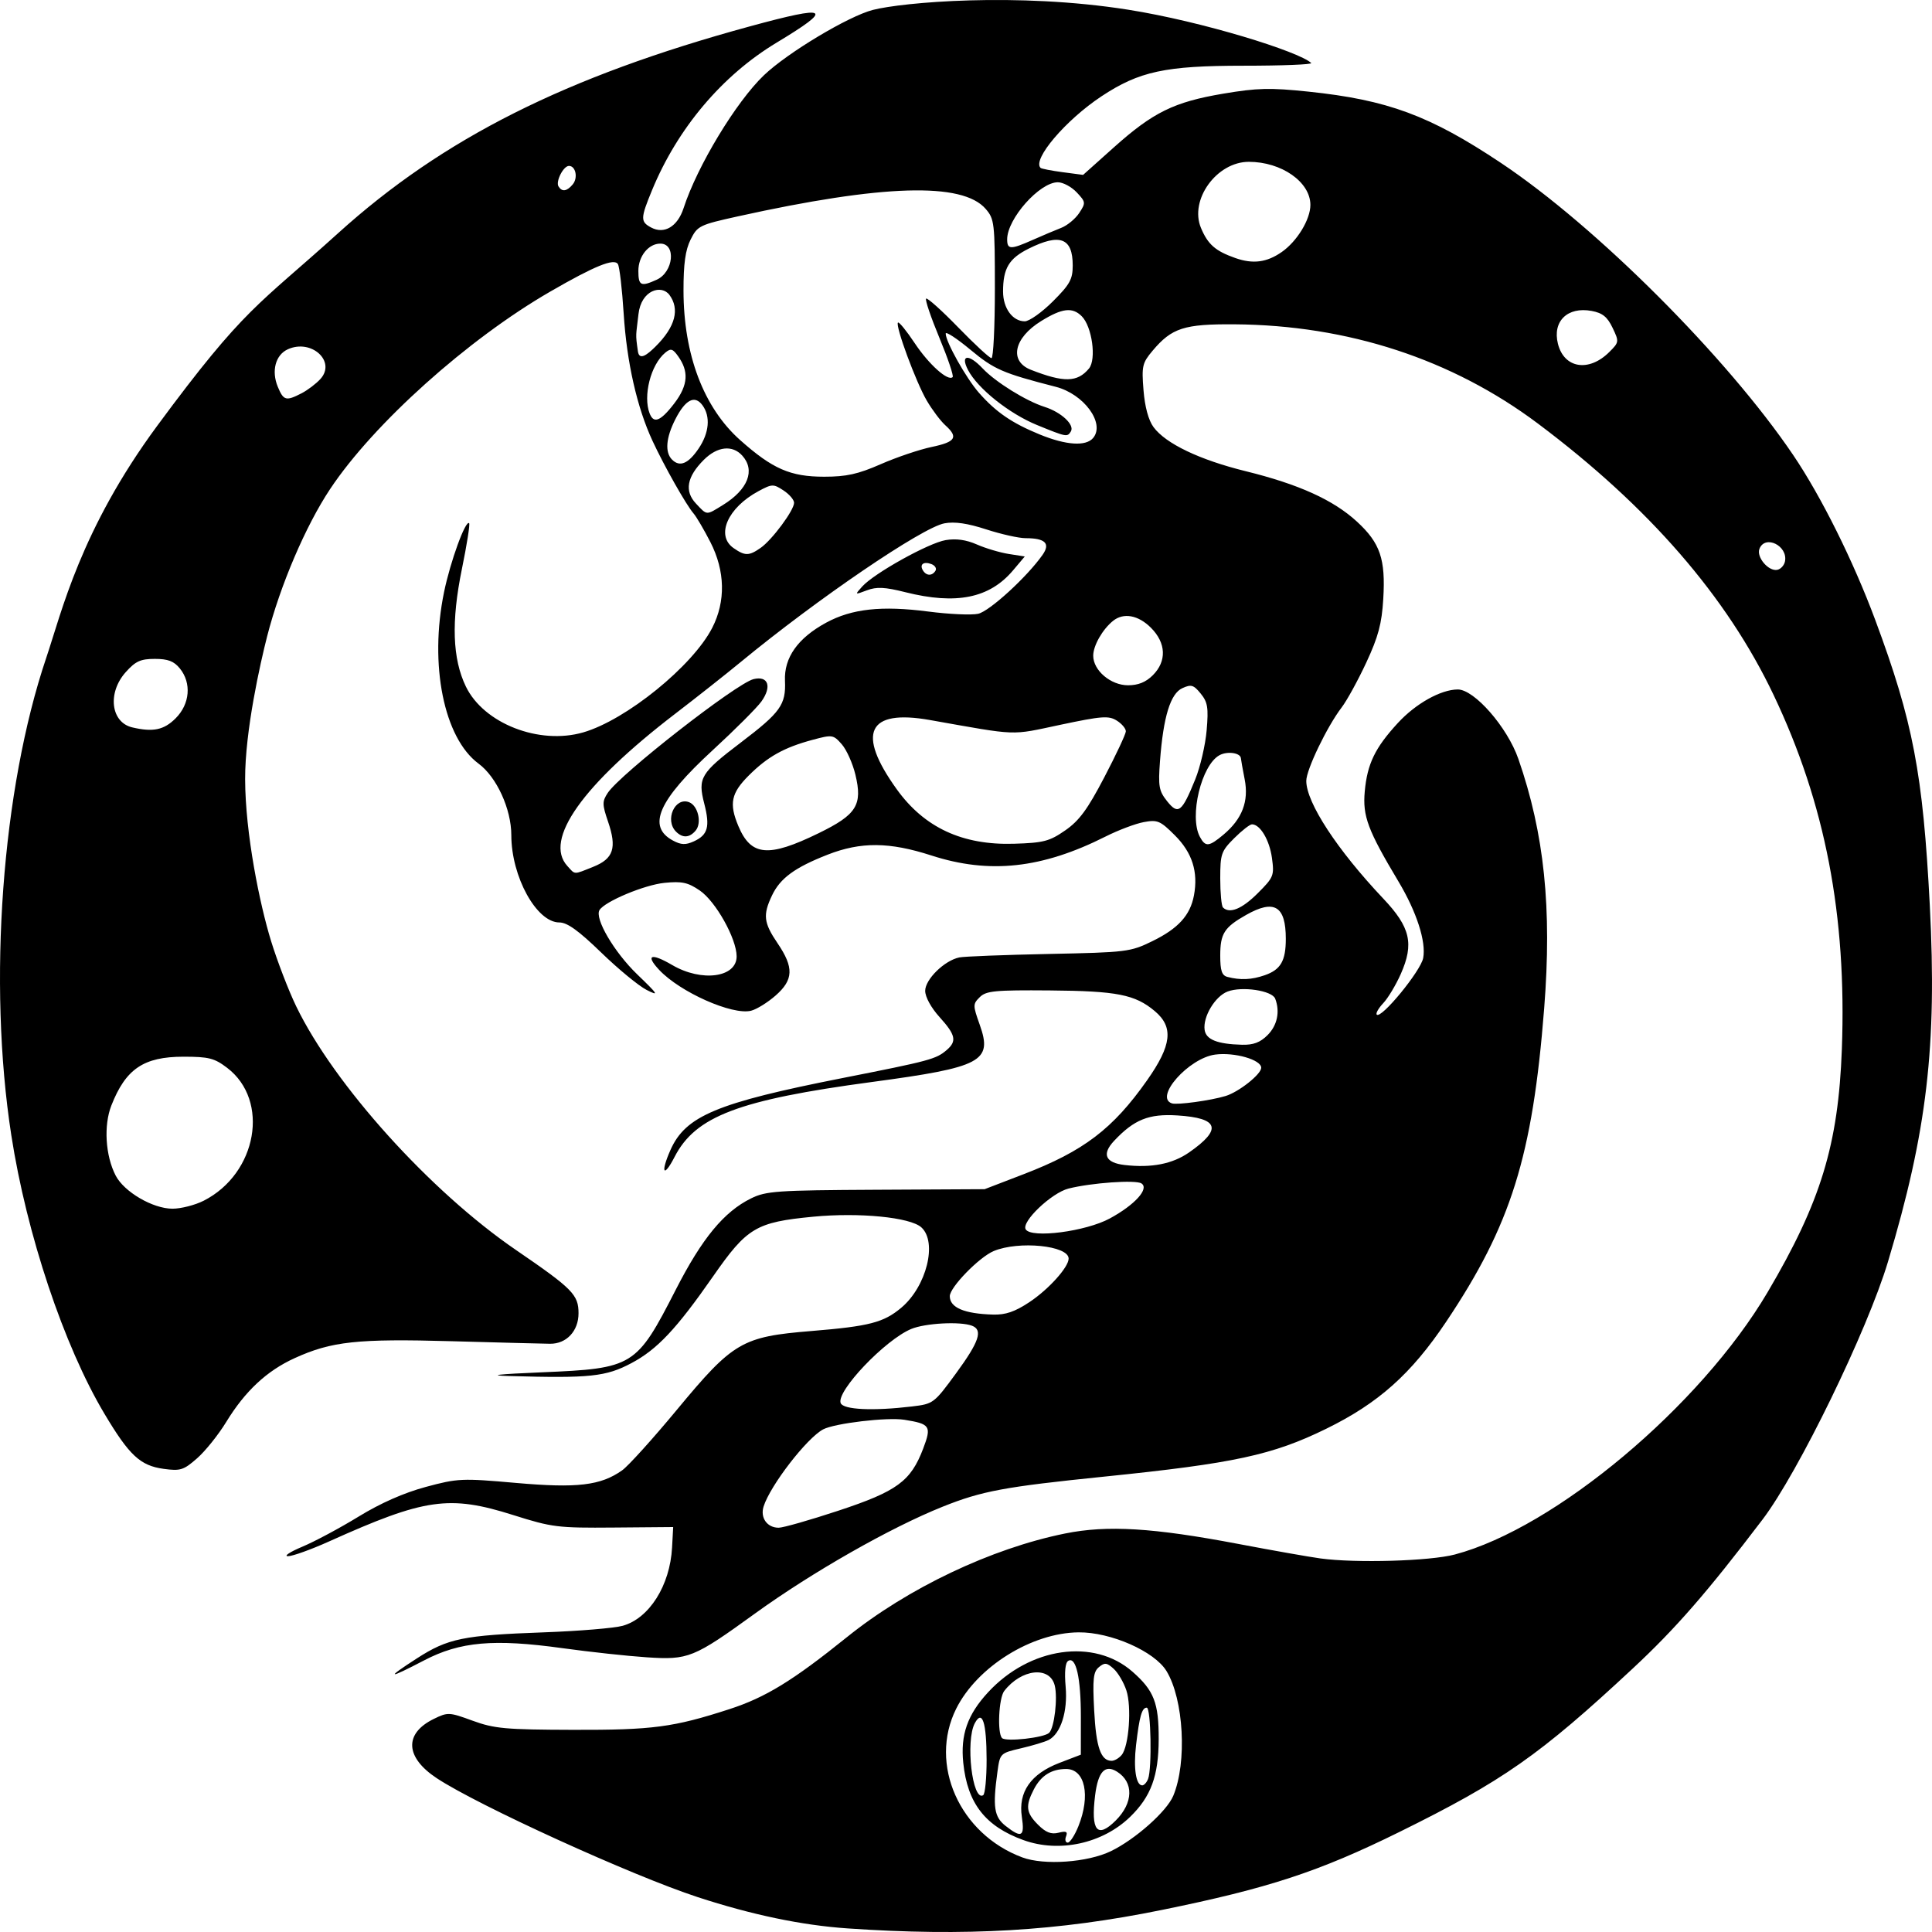 <?xml version="1.0" encoding="UTF-8" standalone="no"?>
<!-- Created with Inkscape (http://www.inkscape.org/) -->

<svg
   xmlns:dc="http://purl.org/dc/elements/1.1/"
   xmlns:cc="http://creativecommons.org/ns#"
   xmlns:rdf="http://www.w3.org/1999/02/22-rdf-syntax-ns#"
   xmlns:svg="http://www.w3.org/2000/svg"
   xmlns="http://www.w3.org/2000/svg"
   xmlns:sodipodi="http://sodipodi.sourceforge.net/DTD/sodipodi-0.dtd"
   xmlns:inkscape="http://www.inkscape.org/namespaces/inkscape"
   version="1.1"
   id="svg4485"
   width="500"
   height="500"
   viewBox="0 0 500 500"
   sodipodi:docname="Rathorn_Crest.svg"
   inkscape:version="0.92.1 r15371">
  <defs
     id="defs4489" />
  <sodipodi:namedview
     pagecolor="#ffffff"
     bordercolor="#666666"
     borderopacity="1"
     objecttolerance="10"
     gridtolerance="10"
     guidetolerance="10"
     inkscape:pageopacity="0"
     inkscape:pageshadow="2"
     inkscape:window-width="1920"
     inkscape:window-height="986"
     id="namedview4487"
     showgrid="false"
     inkscape:zoom="2.138699"
     inkscape:cx="250.66745"
     inkscape:cy="377.62381"
     inkscape:window-x="-11"
     inkscape:window-y="-11"
     inkscape:window-maximized="1"
     inkscape:current-layer="svg4485" />
  <path
     style="fill:#000000;stroke-width:1"
     d="m 219.293,499.066 c -11.785,-0.81 -24.73,-3.514 -38.708,-8.084 -17.033,-5.57 -56.844,-23.712 -67.555,-30.786 -8.181,-5.403 -8.492,-11.559 -0.775,-15.335 3.643,-1.782 3.973,-1.767 10.066,0.46 5.595,2.045 8.494,2.309 25.919,2.359 20.645,0.059 26.034,-0.652 40.502,-5.343 9.38,-3.041 16.408,-7.346 30.449,-18.649 15.788,-12.71 37.36,-22.958 56.451,-26.819 10.927,-2.21 22.771,-1.493 44.926,2.717 8.749,1.663 18.28,3.345 21.18,3.739 9.169,1.246 28.308,0.685 34.749,-1.017 25.942,-6.857 63.58,-38.418 80.957,-67.884 13.775,-23.358 18.308,-38.202 19.218,-62.924 1.273,-34.603 -4.297,-63.52 -17.645,-91.6 -12.128,-25.514 -32.338,-48.79 -61.043,-70.303 -22.208,-16.644 -49.135,-25.45 -78.476,-25.663 -13.057,-0.095 -16.238,0.928 -21.21,6.826 -2.674,3.172 -2.861,3.981 -2.359,10.22 0.348,4.332 1.285,7.779 2.596,9.559 3.148,4.273 11.918,8.468 23.842,11.405 13.751,3.387 22.703,7.444 28.797,13.05 6.023,5.541 7.435,9.685 6.815,20.008 -0.385,6.42 -1.28,9.774 -4.389,16.454 -2.147,4.615 -5.022,9.854 -6.389,11.642 -3.769,4.932 -9.145,16.095 -9.145,18.989 0,5.635 7.995,17.858 19.947,30.492 6.998,7.398 7.983,11.652 4.511,19.484 -1.26,2.843 -3.304,6.246 -4.542,7.56 -1.238,1.315 -1.993,2.647 -1.679,2.96 1.17,1.168 11.385,-11.28 12.018,-14.644 0.795,-4.229 -1.694,-11.943 -6.385,-19.786 -7.96,-13.309 -9.318,-16.935 -8.737,-23.329 0.649,-7.138 2.653,-11.287 8.553,-17.699 4.621,-5.023 11.09,-8.653 15.492,-8.692 4.294,-0.038 12.85,9.749 15.707,17.969 6.72,19.334 8.718,38.641 6.681,64.56 -3.009,38.29 -8.56,56.034 -25.38,81.13 -9.044,13.493 -17.524,21.057 -31.024,27.67 -13.922,6.82 -23.835,8.957 -57.447,12.386 -25.874,2.64 -31.671,3.719 -41.832,7.789 -13.513,5.412 -33.774,16.947 -48.573,27.654 -15.894,11.499 -17.216,12.033 -28.005,11.319 -4.982,-0.33 -14.785,-1.393 -21.784,-2.362 -17.812,-2.467 -26.506,-1.7 -35.827,3.16 -9.448,4.925 -10.06,4.766 -1.905,-0.495 8.065,-5.202 11.987,-6.008 32.96,-6.767 9.041,-0.327 18.196,-1.089 20.346,-1.694 6.872,-1.931 12.233,-10.43 12.769,-20.243 l 0.29,-5.309 -15.377,0.13 c -14.516,0.123 -15.971,-0.057 -25.982,-3.223 -16.607,-5.251 -22.89,-4.352 -47.722,6.828 -4.666,2.101 -9.438,3.814 -10.605,3.808 -1.167,-0.006 0.504,-1.112 3.712,-2.457 3.208,-1.345 9.757,-4.85 14.553,-7.789 5.685,-3.484 11.738,-6.157 17.391,-7.679 8.28,-2.23 9.333,-2.277 23.301,-1.042 15.893,1.405 21.979,0.684 27.535,-3.265 1.574,-1.119 7.943,-8.165 14.151,-15.658 14.575,-17.59 16.842,-18.917 34.802,-20.386 14.996,-1.226 18.698,-2.185 23.277,-6.03 6.534,-5.487 9.402,-16.992 5.184,-20.802 -2.887,-2.607 -16.056,-3.9 -28.015,-2.749 -14.754,1.419 -17.087,2.808 -25.852,15.396 -9.519,13.67 -14.474,18.939 -21.151,22.49 -6.597,3.509 -10.741,3.947 -31.621,3.344 -5.803,-0.168 -3.122,-0.473 8.484,-0.965 23.679,-1.005 24.405,-1.454 34.619,-21.407 6.802,-13.287 12.451,-20.134 19.466,-23.595 3.877,-1.913 6.661,-2.106 32.345,-2.24 l 28.103,-0.147 10.075,-3.871 c 15.551,-5.976 23.116,-11.728 31.972,-24.312 6.392,-9.082 6.913,-13.772 1.99,-17.906 -5.11,-4.291 -9.775,-5.209 -27.182,-5.348 -14.196,-0.113 -16.462,0.104 -18.11,1.739 -1.803,1.788 -1.803,2.094 -0.009,7.137 3.381,9.501 0.559,10.999 -27.901,14.818 -34.515,4.631 -45.666,8.868 -51.081,19.408 -2.851,5.549 -3.692,4.136 -1.066,-1.79 3.918,-8.84 11.977,-12.214 44.509,-18.632 22.702,-4.479 24.226,-4.888 26.991,-7.259 2.676,-2.294 2.323,-3.915 -1.856,-8.532 -2.189,-2.419 -3.712,-5.203 -3.712,-6.788 0,-2.972 4.988,-7.853 8.831,-8.642 1.267,-0.26 11.697,-0.665 23.177,-0.899 20.122,-0.41 21.084,-0.529 26.752,-3.296 6.72,-3.281 9.823,-6.687 10.793,-11.843 1.145,-6.091 -0.436,-11.071 -4.945,-15.57 -3.787,-3.779 -4.49,-4.076 -8.065,-3.407 -2.154,0.403 -6.587,2.078 -9.85,3.722 -16.469,8.297 -30.056,9.774 -45.101,4.905 -10.849,-3.511 -18.239,-3.57 -26.821,-0.214 -8.515,3.33 -12.291,6.094 -14.408,10.545 -2.409,5.067 -2.176,7.075 1.441,12.402 4.254,6.265 4.129,9.446 -0.53,13.528 -2.052,1.798 -4.904,3.563 -6.337,3.922 -4.845,1.214 -18.386,-4.805 -23.783,-10.572 -3.643,-3.891 -2.109,-4.463 3.372,-1.257 7.643,4.47 16.708,3.24 16.675,-2.262 -0.028,-4.602 -5.426,-14.229 -9.552,-17.036 -3.065,-2.085 -4.599,-2.417 -9.108,-1.969 -5.193,0.516 -15.444,4.804 -16.828,7.04 -1.333,2.153 3.792,10.896 9.756,16.642 5.481,5.281 5.738,5.707 2.419,4.02 -2.041,-1.038 -7.325,-5.39 -11.742,-9.671 -5.86,-5.68 -8.786,-7.783 -10.827,-7.783 -5.903,0 -12.428,-11.858 -12.428,-22.587 0,-6.758 -3.803,-15.069 -8.474,-18.515 -8.985,-6.63 -12.806,-25.623 -8.933,-44.406 1.641,-7.958 5.569,-18.737 6.492,-17.816 0.254,0.253 -0.587,5.569 -1.868,11.812 -2.79,13.597 -2.464,23.272 1.027,30.47 4.638,9.561 18.957,15.151 30.364,11.854 11.09,-3.206 28.312,-17.165 33.389,-27.062 3.515,-6.852 3.346,-14.709 -0.477,-22.178 -1.639,-3.202 -3.596,-6.535 -4.349,-7.409 -1.926,-2.232 -7.562,-12.195 -10.623,-18.779 -4.022,-8.653 -6.671,-20.338 -7.471,-32.964 -0.404,-6.365 -1.076,-12.126 -1.495,-12.802 -0.975,-1.575 -6.005,0.47 -17.507,7.116 -21.377,12.352 -45.709,34.177 -56.967,51.096 -6.327,9.508 -12.916,24.915 -16.3,38.113 -1.775,6.923 -5.735,24.507 -5.698,36.978 0.041,14.124 3.791,32.391 6.699,41.842 1.612,5.239 4.543,12.859 6.513,16.934 9.819,20.309 34.676,47.875 56.859,63.055 14.694,10.055 16.212,11.59 16.212,16.399 0,4.586 -3.123,7.925 -7.373,7.883 -1.719,-0.017 -13.147,-0.313 -25.396,-0.658 -24.477,-0.689 -31.153,0.031 -40.717,4.389 -7.196,3.279 -12.81,8.521 -17.703,16.531 -2.014,3.297 -5.401,7.518 -7.526,9.381 -3.501,3.068 -4.316,3.324 -8.679,2.727 -6.035,-0.826 -8.875,-3.474 -15.323,-14.293 C 16.53,348.266 6.891,319.424 2.921,293.77 -3.18,254.34 0.486,204.237 11.959,170.269 15.973,158.385 20.803,137.147 40.692,110.192 63.53,79.239 66.663,79.205 87.457,60.389 114.633,35.798 146.447,19.811 194.042,6.83 c 20.619,-5.624 21.923,-4.824 6.901,4.232 -14.061,8.476 -25.597,22.15 -32.2,38.168 -3.008,7.297 -3.027,8.155 -0.219,9.655 3.399,1.815 6.836,-0.245 8.391,-5.028 3.541,-10.898 13.584,-27.504 20.8,-34.394 6.107,-5.831 21.864,-15.275 28.195,-16.899 7.578,-1.944 37.203,-4.61 66.026,-0.057 19.276,3.045 44.308,10.866 47.4,13.8 0.406,0.386 -7.468,0.701 -17.498,0.701 -20.262,0 -27.018,1.456 -36.79,7.927 -9.251,6.126 -17.938,16.334 -15.755,18.512 0.226,0.226 2.797,0.727 5.712,1.113 l 5.301,0.702 7.929,-7.095 c 10.188,-9.117 15.604,-11.779 28.34,-13.926 8.812,-1.486 12.099,-1.565 22.023,-0.53 20.523,2.14 31.449,6.186 49.843,18.452 24.631,16.426 58.526,50.305 75.633,75.598 7.248,10.716 15.565,27.427 21.23,42.656 9.787,26.31 12.355,39.737 14.125,73.838 1.89,36.426 -0.708,58.578 -10.822,92.285 -5.351,17.832 -23.218,54.545 -32.469,66.717 -14.329,18.852 -22.48,28.209 -33.591,38.557 -24.074,22.422 -33.597,29.09 -60.443,42.328 -20.818,10.265 -33.844,14.538 -61.44,20.154 -26.922,5.479 -50.745,6.876 -81.37,4.77 z m 68.195,-19.982 c 6.299,-3.043 14.472,-10.298 16.156,-14.341 3.598,-8.637 2.711,-24.946 -1.755,-32.275 -3.114,-5.11 -14.434,-10.095 -22.749,-10.018 -12.152,0.113 -26.265,8.918 -31.682,19.767 -7.171,14.361 0.868,32.433 17.117,38.478 5.643,2.1 16.866,1.31 22.914,-1.612 z m -22.594,-2.856 c -9.893,-3.576 -14.516,-9.498 -15.6,-19.982 -0.753,-7.279 1.08,-12.5 6.419,-18.28 10.798,-11.691 27.402,-14.068 37.353,-5.349 5.589,4.898 6.828,8.081 6.802,17.473 -0.027,9.525 -1.991,14.87 -7.391,20.112 -7.124,6.916 -18.34,9.366 -27.582,6.025 z m 14.201,-3.616 c 3.182,-7.936 1.711,-14.796 -3.173,-14.796 -3.814,0 -6.517,1.703 -8.366,5.271 -2.228,4.3 -2.017,6.053 1.103,9.167 1.993,1.989 3.381,2.53 5.274,2.056 2.005,-0.502 2.434,-0.292 1.954,0.957 -0.339,0.88 -0.139,1.601 0.443,1.601 0.582,0 1.826,-1.915 2.765,-4.255 z m -14.645,-2.418 c -0.965,-6.422 2.312,-11.12 9.741,-13.965 l 5.526,-2.117 0.012,-9.721 c 0.012,-10.179 -1.258,-15.8 -3.288,-14.549 -0.751,0.463 -0.989,2.9 -0.652,6.678 0.571,6.404 -1.274,12.176 -4.405,13.784 -0.945,0.485 -4.163,1.454 -7.151,2.154 -5.403,1.265 -5.437,1.299 -6.098,6.109 -1.25,9.103 -0.864,11.64 2.13,13.99 4.141,3.251 4.959,2.789 4.185,-2.362 z m 24.31,0.943 c 4.547,-4.538 4.688,-9.883 0.333,-12.625 -3.112,-1.959 -4.909,-0.028 -5.676,6.101 -1.155,9.223 0.551,11.306 5.343,6.524 z m -33.427,-15.764 c -0.018,-9.646 -1.113,-13.024 -3.051,-9.411 -2.463,4.594 -0.634,20.363 2.162,18.638 0.498,-0.307 0.898,-4.46 0.889,-9.227 z m 41.792,5.003 c 1.035,-2.691 0.74,-18.435 -0.345,-18.435 -1.258,0 -1.892,2.215 -2.768,9.675 -0.706,6.009 -0.03,10.434 1.594,10.434 0.482,0 1.165,-0.753 1.519,-1.674 z m -6.84,-6.191 c 1.888,-2.27 2.627,-12.454 1.214,-16.727 -0.678,-2.051 -2.161,-4.566 -3.294,-5.59 -1.761,-1.59 -2.315,-1.651 -3.804,-0.418 -1.461,1.21 -1.66,3.025 -1.229,11.236 0.5,9.538 1.708,13.014 4.523,13.014 0.732,0 1.898,-0.681 2.59,-1.514 z m -18.76,-5.738 c 1.348,-1.345 2.249,-9.022 1.438,-12.247 -1.284,-5.105 -8.632,-4.302 -13.072,1.428 -1.416,1.828 -1.836,10.882 -0.564,12.181 1.006,1.027 10.913,-0.079 12.198,-1.362 z m -54.493,-57.501 c 15.119,-4.996 18.669,-7.598 21.881,-16.038 2.219,-5.831 1.847,-6.402 -4.865,-7.473 -4.429,-0.707 -18.067,0.909 -21.029,2.491 -4.221,2.254 -13.664,14.485 -15.398,19.942 -0.928,2.919 0.904,5.506 3.899,5.506 1.164,0 8.144,-1.992 15.512,-4.427 z M 236.034,363.99 c 5.52,-0.662 5.694,-0.793 11.4,-8.59 5.992,-8.188 6.999,-11.199 4.117,-12.303 -3.026,-1.159 -12.104,-0.673 -15.738,0.842 -6.762,2.82 -19.424,16.122 -18.25,19.174 0.663,1.723 8.36,2.088 18.471,0.877 z m 30.314,-26.957 c 5,-3.305 10.211,-9.078 10.211,-11.311 0,-3.367 -12.894,-4.664 -19.388,-1.951 -3.764,1.572 -11.366,9.383 -11.366,11.677 0,2.963 3.744,4.554 11.218,4.766 3.205,0.091 5.62,-0.733 9.324,-3.182 z m 20.88,-21.704 c 6.47,-3.514 10.253,-7.7 8.186,-9.058 -1.485,-0.976 -12.941,-0.171 -18.882,1.327 -4.4,1.109 -12.281,8.62 -11.079,10.56 1.475,2.382 15.549,0.553 21.776,-2.829 z M 52.736,310.735 c 13.823,-7.038 17.147,-25.933 6.048,-34.381 -3.293,-2.506 -4.753,-2.879 -11.291,-2.879 -10.307,0 -14.95,3.141 -18.674,12.63 -2.024,5.158 -1.542,13.003 1.115,18.129 2.194,4.235 9.607,8.564 14.686,8.577 2.21,0.005 5.863,-0.929 8.116,-2.076 z M 307.742,298.242 c 8.638,-6.017 7.73,-8.885 -3.028,-9.569 -7.389,-0.47 -11.188,1.053 -16.376,6.565 -3.264,3.467 -2.29,5.692 2.744,6.268 6.927,0.794 12.363,-0.272 16.66,-3.265 z m 9.428,-14.592 c 3.431,-1.039 9.232,-5.635 9.232,-7.314 0,-2.089 -6.948,-4.075 -11.925,-3.409 -6.842,0.916 -15.846,11.076 -11.189,12.625 1.366,0.454 10.012,-0.731 13.882,-1.903 z m 10.871,-15.761 c 2.52,-2.514 3.268,-6.083 1.979,-9.436 -0.807,-2.099 -8.588,-3.267 -12.316,-1.848 -3.255,1.239 -6.439,6.561 -5.948,9.941 0.364,2.503 3.299,3.668 9.657,3.835 2.952,0.077 4.719,-0.587 6.628,-2.492 z m -0.714,-15.506 c 4.118,-1.433 5.438,-3.719 5.438,-9.414 0,-8.524 -2.98,-10.315 -10.279,-6.179 -5.666,3.211 -6.689,4.822 -6.689,10.537 0,3.883 0.418,5.121 1.856,5.496 3.365,0.878 6.266,0.746 9.674,-0.44 z m -1.858,-21.182 c 4.164,-4.156 4.338,-4.586 3.706,-9.183 -0.635,-4.625 -3.048,-8.682 -5.164,-8.682 -0.551,0 -2.625,1.619 -4.608,3.598 -3.353,3.347 -3.606,4.075 -3.606,10.407 0,3.745 0.318,7.126 0.707,7.514 1.703,1.7 4.908,0.394 8.964,-3.654 z m -171.938,-6.872 c 5.246,-2.095 6.158,-4.874 3.833,-11.684 -1.524,-4.462 -1.533,-5.228 -0.089,-7.427 3.205,-4.881 33.302,-28.371 37.748,-29.461 3.79,-0.929 4.792,1.915 2.035,5.779 -1.151,1.613 -6.827,7.29 -12.613,12.614 -14.105,12.979 -17.078,19.759 -10.26,23.4 2.085,1.114 3.261,1.158 5.361,0.203 3.661,-1.665 4.253,-3.791 2.718,-9.768 -1.713,-6.669 -0.985,-7.883 9.491,-15.842 10.251,-7.788 11.667,-9.769 11.397,-15.954 -0.262,-5.998 3.323,-11.058 10.659,-15.042 6.643,-3.608 14.353,-4.447 26.451,-2.878 5.365,0.696 11.161,0.957 12.88,0.58 2.942,-0.645 12.662,-9.538 16.677,-15.258 2.071,-2.951 0.688,-4.308 -4.392,-4.309 -1.75,-4.7e-4 -6.337,-1.026 -10.194,-2.278 -4.857,-1.578 -8.179,-2.059 -10.81,-1.566 -5.765,1.079 -32.881,19.537 -52.7,35.873 -3.791,3.125 -11.427,9.156 -16.968,13.402 -24.008,18.398 -34.087,32.608 -27.939,39.388 2.111,2.328 1.512,2.308 6.717,0.229 z m 21.434,-9.089 c -2.997,-2.991 -0.32,-9.042 3.374,-7.628 2.307,0.883 3.346,5.35 1.705,7.324 -1.583,1.904 -3.369,2.01 -5.079,0.304 z m 59.33,-61.982 c -5.316,-1.333 -7.412,-1.436 -9.933,-0.486 -3.183,1.199 -3.188,1.196 -1.215,-0.99 3.098,-3.434 17.164,-11.256 21.581,-12 2.712,-0.457 5.306,-0.094 8.101,1.134 2.261,0.994 5.972,2.097 8.247,2.452 l 4.135,0.645 -3.031,3.59 c -6.095,7.22 -14.693,8.964 -27.885,5.656 z m 7.803,-5.549 c 0.363,-0.586 -0.107,-1.359 -1.044,-1.718 -2.03,-0.778 -3.162,0.079 -2.186,1.655 0.881,1.422 2.37,1.451 3.23,0.063 z m -30.229,67.92 c 9.836,-4.801 11.397,-7.288 9.507,-15.149 -0.703,-2.923 -2.294,-6.465 -3.536,-7.873 -2.186,-2.477 -2.43,-2.514 -7.562,-1.135 -7.371,1.98 -11.621,4.356 -16.494,9.219 -4.572,4.563 -5.134,7.273 -2.707,13.069 3.278,7.829 7.756,8.231 20.792,1.869 z m 63.804,-0.718 c 3.628,-2.514 5.764,-5.417 10.125,-13.759 3.04,-5.815 5.545,-11.157 5.568,-11.871 0.022,-0.714 -1.033,-1.971 -2.346,-2.793 -2.099,-1.314 -3.852,-1.184 -14.582,1.086 -13.168,2.786 -10.555,2.881 -33.797,-1.234 -16.107,-2.852 -19.06,3.335 -8.556,17.933 7.136,9.917 16.999,14.498 30.332,14.089 7.672,-0.235 9.182,-0.628 13.256,-3.452 z m 40.976,1.082 c 4.833,-4.058 6.578,-8.621 5.471,-14.3 -0.511,-2.619 -0.949,-5.069 -0.975,-5.443 -0.096,-1.414 -3.465,-1.913 -5.516,-0.818 -4.706,2.513 -7.927,15.873 -5.098,21.148 1.432,2.671 2.342,2.584 6.118,-0.586 z m -7.319,-14.3 c 1.299,-3.202 2.627,-8.917 2.951,-12.7 0.501,-5.852 0.271,-7.269 -1.535,-9.487 -1.847,-2.268 -2.465,-2.452 -4.751,-1.413 -3.088,1.404 -4.926,7.387 -5.787,18.838 -0.493,6.564 -0.285,7.75 1.826,10.403 2.888,3.629 3.829,2.901 7.295,-5.64 z M 45.454,185.899 c 3.702,-3.694 4.161,-9.123 1.092,-12.905 -1.529,-1.884 -3.072,-2.475 -6.471,-2.475 -3.695,0 -4.993,0.591 -7.537,3.432 -4.783,5.343 -3.874,12.997 1.699,14.3 5.392,1.26 8.183,0.675 11.217,-2.352 z M 298.348,174.752 c 3.649,-3.641 3.458,-8.353 -0.497,-12.301 -3.281,-3.274 -7.085,-3.962 -9.798,-1.771 -2.736,2.21 -5.13,6.416 -5.13,9.015 0,3.809 4.528,7.654 9.014,7.654 2.629,0 4.614,-0.804 6.411,-2.598 z m 163.608,-29.481 c 0.782,-4.054 -5.179,-6.959 -6.616,-3.224 -0.823,2.14 2.339,5.866 4.607,5.43 0.904,-0.174 1.808,-1.167 2.009,-2.207 z M 196.862,141.783 c 2.969,-2.075 8.645,-9.734 8.645,-11.664 0,-0.772 -1.238,-2.214 -2.751,-3.203 -2.605,-1.703 -2.947,-1.693 -6.447,0.188 -7.983,4.29 -11.138,11.471 -6.473,14.732 2.964,2.072 3.999,2.064 7.026,-0.052 z m -9.773,-11.087 c 6.502,-4.011 8.447,-8.99 4.997,-12.795 -2.548,-2.81 -6.45,-2.377 -9.938,1.104 -4.393,4.384 -5.062,8.095 -2.039,11.307 2.937,3.12 2.575,3.1 6.979,0.384 z m 40.852,-10.569 c 4.077,-1.786 10.003,-3.789 13.169,-4.452 6.232,-1.304 6.984,-2.506 3.525,-5.63 -1.227,-1.108 -3.38,-3.971 -4.783,-6.362 -2.802,-4.771 -8.218,-19.437 -7.458,-20.196 0.262,-0.262 2.212,2.133 4.332,5.321 3.68,5.533 8.634,9.962 9.82,8.778 0.306,-0.305 -1.239,-4.876 -3.432,-10.157 -2.193,-5.281 -3.742,-9.848 -3.442,-10.147 0.3,-0.3 4.032,3.042 8.291,7.427 4.26,4.384 8.142,7.972 8.627,7.972 0.485,0 0.881,-8.07 0.881,-17.933 0,-17.074 -0.114,-18.065 -2.386,-20.693 -6.014,-6.958 -26.661,-6.336 -64.081,1.929 -9.974,2.203 -10.497,2.459 -12.272,6.005 -1.356,2.71 -1.851,6.262 -1.843,13.23 0.019,16.57 5.219,30.278 14.677,38.69 8.378,7.452 12.993,9.463 21.718,9.464 5.77,6.7e-4 8.756,-0.661 14.659,-3.246 z m -47.128,-4.061 c 2.738,-4.054 3.11,-8.284 0.986,-11.183 -1.996,-2.724 -4.407,-1.49 -6.999,3.58 -2.462,4.816 -2.773,8.592 -0.865,10.497 1.994,1.99 4.21,1.057 6.878,-2.894 z m 102.098,-2.733 c 3.148,-3.785 -2.392,-11.356 -9.68,-13.228 -13.745,-3.531 -15.928,-4.479 -22.093,-9.6 -3.516,-2.92 -6.393,-4.8 -6.393,-4.177 0,2.132 5.297,11.565 8.606,15.327 4.4,5.001 8.501,7.817 15.671,10.761 6.878,2.824 12.021,3.163 13.889,0.918 z m -14.53,-3.336 c -7.208,-2.944 -15.383,-9.469 -17.866,-14.261 -2.074,-4.002 0.175,-4.232 3.794,-0.388 3.313,3.519 11.221,8.431 16.025,9.953 4.331,1.372 7.849,4.666 6.798,6.365 -0.922,1.488 -1.107,1.453 -8.75,-1.669 z m -93.893,-5.574 c 3.796,-4.954 3.653,-8.46 1.063,-12.151 -1.423,-2.027 -1.946,-2.188 -3.35,-1.029 -3.868,3.194 -5.792,11.284 -4.095,15.699 0.944,2.456 2.45,2.611 6.381,-2.519 z m -96.449,-2.637 c 1.576,-0.814 3.776,-2.482 4.888,-3.709 4.132,-4.556 -2.345,-10.454 -8.438,-7.683 -3.191,1.451 -4.3,5.605 -2.594,9.716 1.483,3.574 2.127,3.749 6.144,1.675 z m 203.783,-6.409 c 1.976,-2.376 0.805,-10.87 -1.867,-13.536 -2.421,-2.416 -5.065,-2.103 -10.495,1.243 -7.09,4.369 -8.365,10.385 -2.674,12.616 8.552,3.352 12.041,3.277 15.036,-0.323 z m 134.669,-4.278 c 2.538,-2.531 2.557,-2.674 0.839,-6.268 -1.351,-2.827 -2.601,-3.836 -5.402,-4.36 -6.255,-1.171 -10.201,2.674 -8.734,8.51 1.601,6.367 8.013,7.388 13.296,2.119 z M 169.57,89.763 c 5.352,-5.274 6.324,-9.832 3.691,-13.426 -2.02,-2.757 -7.33,-1.351 -8.032,5.011 -0.625,5.676 -0.828,4.797 -0.138,9.592 0.359,2.493 2.477,0.797 4.479,-1.177 z M 272.469,78.015 c 4.419,-4.41 5.151,-5.734 5.151,-9.314 0,-7.141 -3.288,-8.394 -11.405,-4.349 -5.1,2.542 -6.624,5.099 -6.624,11.115 0,4.305 2.472,7.688 5.618,7.688 1.159,0 4.426,-2.313 7.259,-5.141 z M 169.956,72.391 c 4.345,-1.976 5.083,-9.344 0.937,-9.344 -3.056,0 -5.684,3.256 -5.684,7.043 0,3.86 0.638,4.169 4.748,2.3 z m 161.749,-7.164 c 3.982,-2.772 7.423,-8.424 7.423,-12.193 0,-5.932 -7.463,-11.154 -15.939,-11.154 -8.311,0 -15.427,9.833 -12.38,17.108 1.798,4.293 3.744,5.99 8.955,7.813 4.518,1.58 8.084,1.11 11.941,-1.574 z m -64.453,-3.132 c 2.494,-1.106 5.823,-2.513 7.396,-3.127 1.573,-0.614 3.668,-2.346 4.655,-3.85 1.724,-2.627 1.699,-2.835 -0.659,-5.34 -1.35,-1.434 -3.547,-2.607 -4.883,-2.607 -4.719,0 -13.108,9.449 -13.108,14.765 0,2.679 0.868,2.7 6.6,0.159 z M 148.229,47.714 c 1.401,-1.685 0.768,-4.776 -0.979,-4.776 -1.445,0 -3.501,4.034 -2.708,5.314 0.91,1.47 2.171,1.286 3.687,-0.538 z"
     id="path4495"
     inkscape:connector-curvature="0"
     sodipodi:nodetypes="sssscsssssscssssscccsssccscccscscscsssssssscscssscscccsscsssssccsscsscscssssccssssscscssssscscsscccccsccsccsscssccsscscscsssasssscsscsccsssssssccssscsscscssssssssssssscccccccscssccsssccccssccccccccscccscsscscccssscccccssccccccsccccsssssscscssscccsccccsssccccccscssccscccccccsssccccssscccccccsccssssscccscssscccsscsssccccsscccccsccscssssscsscsssccccscccccccssscsscccssccccccsscscccssccccccccssccssssccsscccccccscscccsscccsccccccsssccccscsssssscssscsssscsssscsscsccsscsscsscs" />
</svg>
